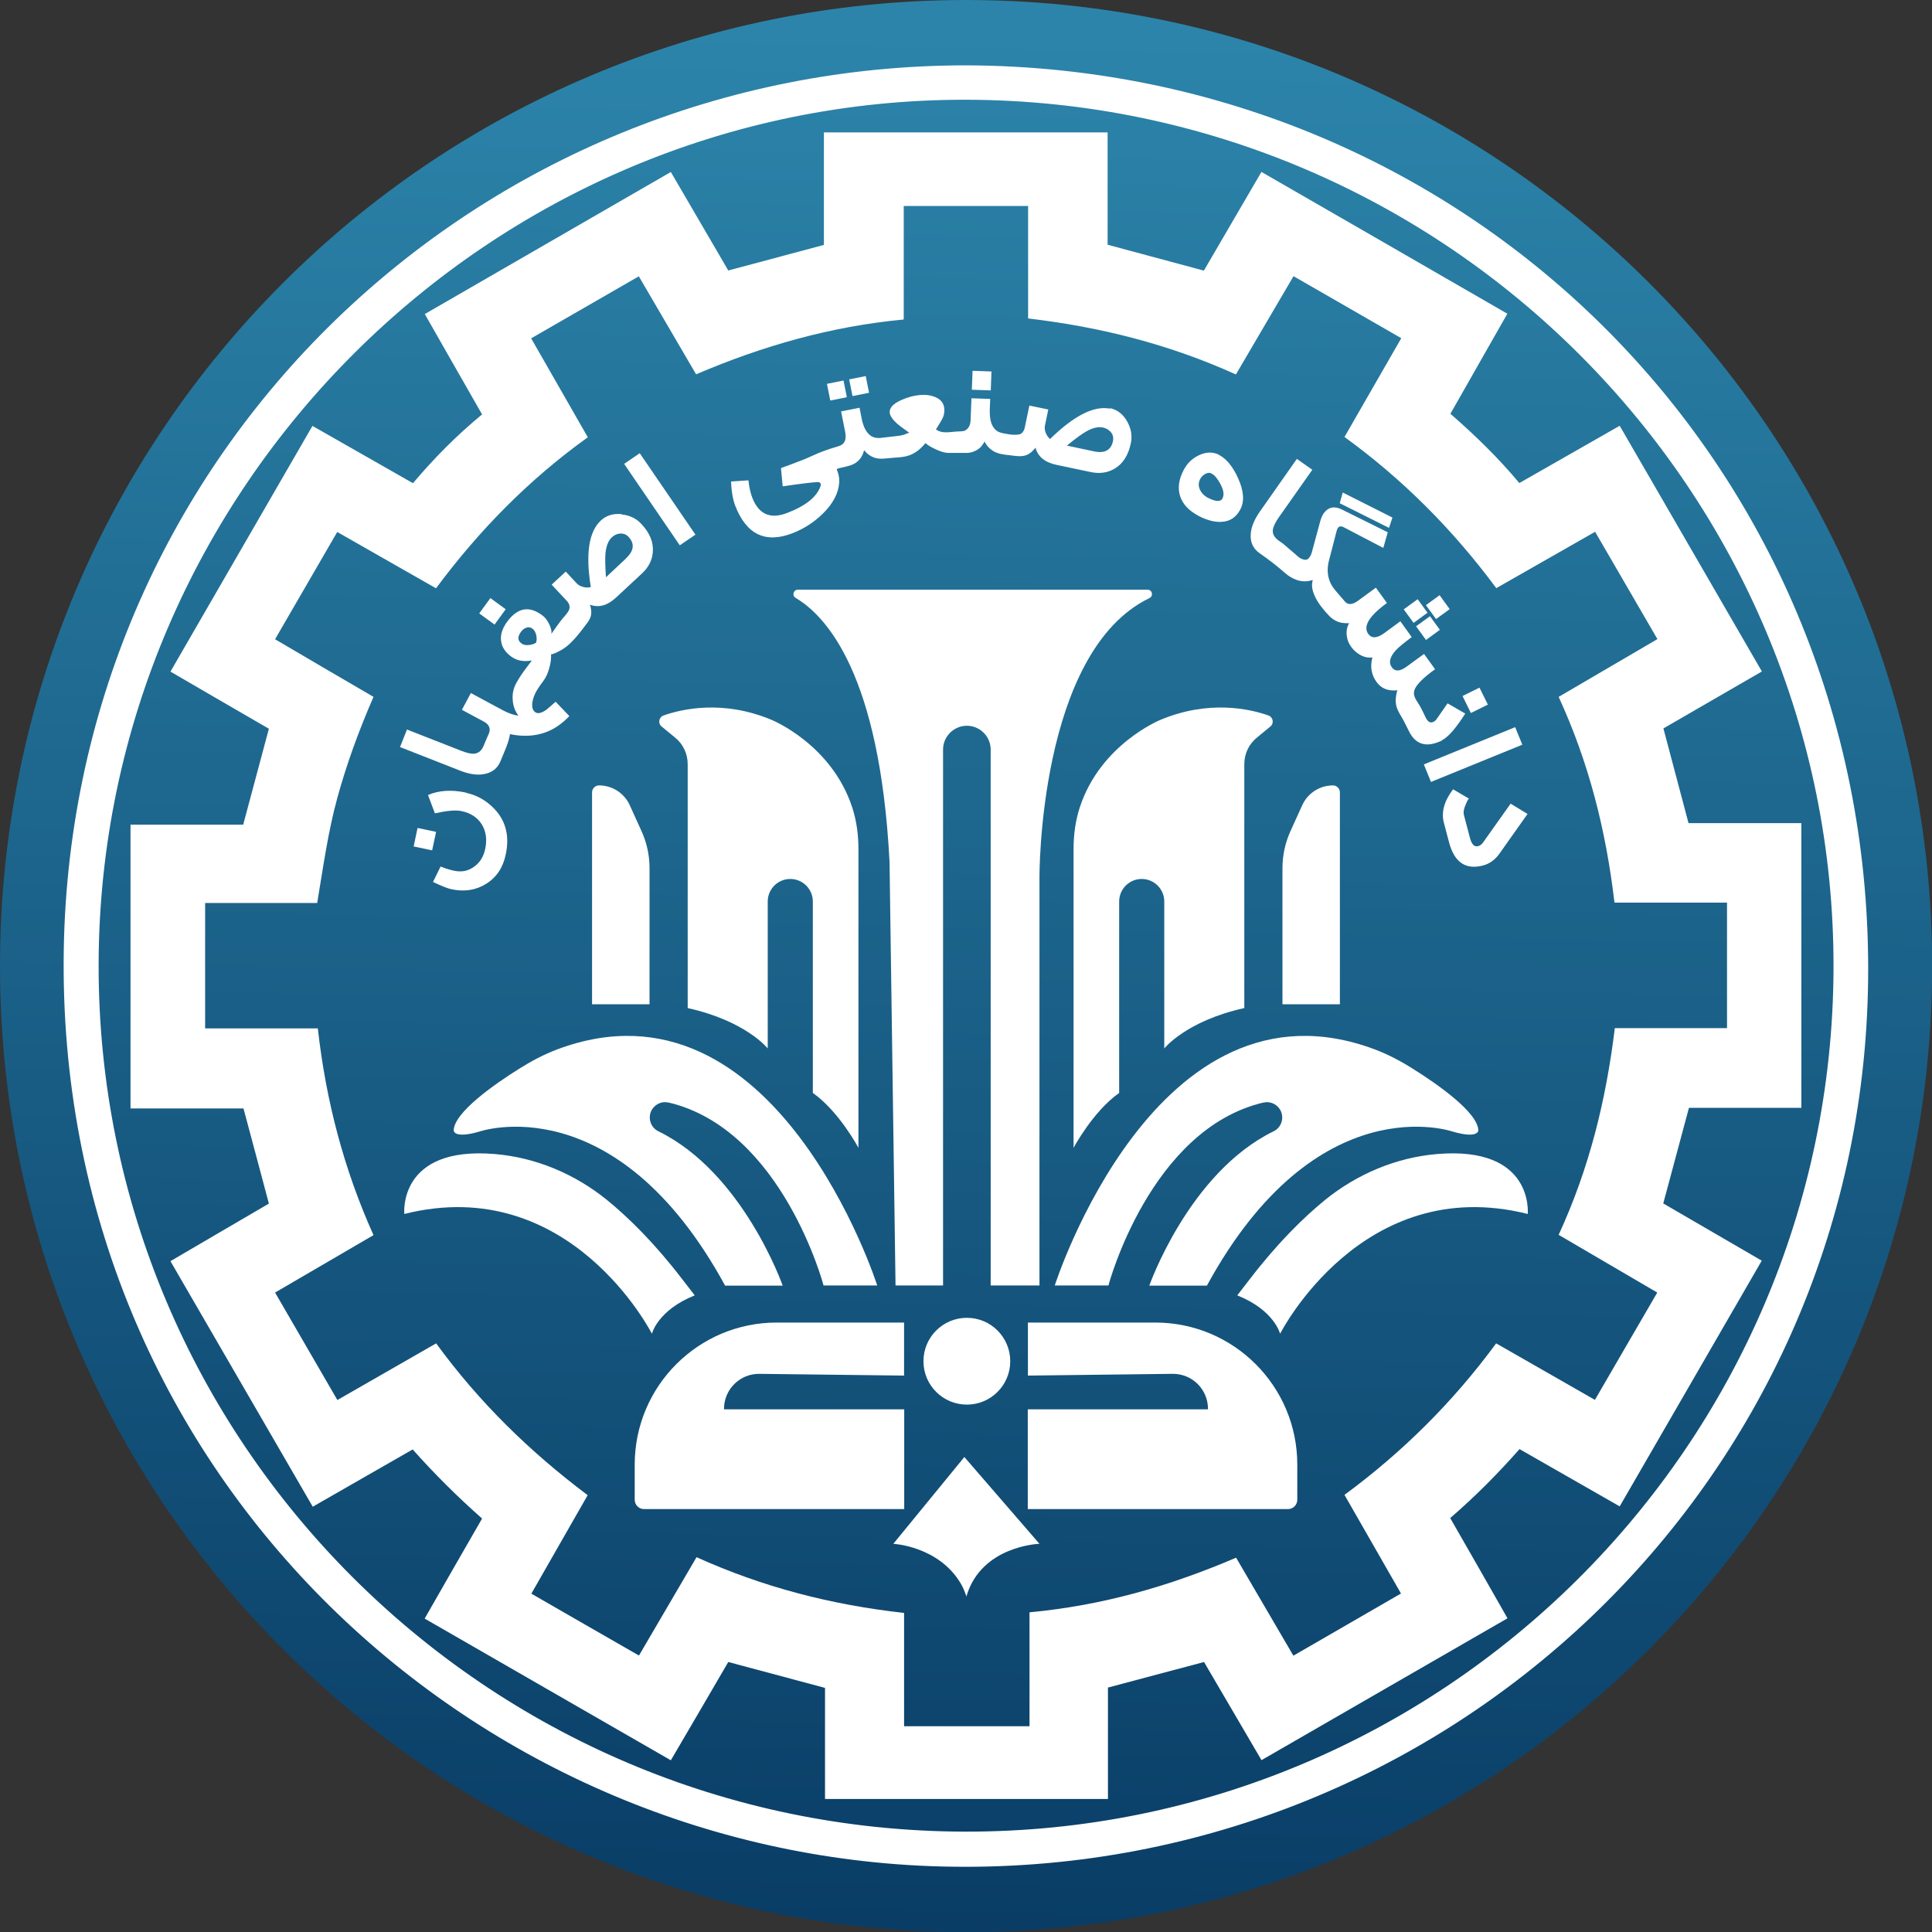 <svg width="40" height="40" viewBox="0 0 40 40" fill="none" xmlns="http://www.w3.org/2000/svg">
<rect x="0" y="0" width="40" height="40" fill="#333333" stroke="none"/>
<g clip-path="url(#clip0_131_1578)">
<path d="M20.002 40.003C31.048 40.003 40.003 31.048 40.003 20.002C40.003 8.955 31.048 0 20.002 0C8.955 0 0 8.955 0 20.002C0 31.048 8.955 40.003 20.002 40.003Z" fill="url(#paint0_linear_131_1578)"/>
<path d="M20.028 1.353C30.502 1.402 38.808 9.759 38.677 20.302C38.55 30.721 29.904 38.902 19.505 38.644C9.707 38.402 1.153 30.424 1.32 19.678C1.487 9.325 9.913 1.34 20.028 1.353ZM20.012 2.065C10.158 2.042 2.065 10.102 2.042 19.962C2.019 29.842 10.066 37.899 19.976 37.922C29.862 37.942 37.925 29.931 37.961 20.057C37.994 10.164 29.941 2.091 20.012 2.065Z" fill="white"/>
<path d="M26.114 3.558C27.82 4.541 29.489 5.502 31.208 6.495C30.806 7.198 30.424 7.874 30.029 8.567C30.538 9.011 31.015 9.472 31.456 10.001C32.142 9.609 32.819 9.223 33.534 8.815C34.518 10.514 35.488 12.19 36.478 13.902C35.782 14.304 35.122 14.686 34.439 15.081C34.609 15.718 34.776 16.352 34.959 17.042H37.295V22.936H34.968C34.782 23.625 34.612 24.256 34.436 24.916C35.099 25.301 35.762 25.686 36.475 26.101C35.495 27.797 34.524 29.473 33.534 31.188C32.835 30.79 32.162 30.404 31.46 30.002C31.015 30.506 30.551 30.976 30.025 31.43C30.417 32.113 30.803 32.786 31.211 33.505C29.503 34.488 27.836 35.452 26.118 36.442C25.716 35.756 25.33 35.099 24.928 34.41C24.278 34.583 23.622 34.756 22.939 34.939V37.246H17.081V34.946C16.398 34.763 15.751 34.59 15.078 34.41C14.692 35.073 14.307 35.733 13.889 36.445C12.187 35.465 10.51 34.501 8.792 33.511C9.2 32.796 9.586 32.126 9.981 31.44C9.465 30.983 8.998 30.519 8.544 30.009C7.857 30.404 7.194 30.783 6.475 31.195C5.499 29.509 4.528 27.833 3.529 26.111C4.218 25.706 4.888 25.317 5.567 24.919C5.394 24.272 5.227 23.638 5.041 22.949H2.702V17.074H5.035C5.218 16.395 5.388 15.751 5.567 15.088C4.897 14.699 4.234 14.317 3.529 13.905C4.509 12.209 5.479 10.533 6.469 8.818C7.168 9.217 7.841 9.599 8.55 10.004C8.981 9.494 9.442 9.024 9.981 8.58C9.589 7.897 9.207 7.224 8.795 6.502C10.504 5.515 12.18 4.548 13.889 3.561C14.294 4.254 14.686 4.927 15.078 5.6C15.735 5.423 16.369 5.254 17.058 5.071V2.741H22.932V5.067C23.615 5.25 24.259 5.423 24.925 5.603C25.317 4.93 25.709 4.26 26.114 3.564V3.558ZM18.704 6.616C17.202 6.757 15.787 7.162 14.412 7.75C14.003 7.051 13.621 6.394 13.226 5.721C12.464 6.159 11.742 6.577 10.997 7.005C11.393 7.694 11.772 8.357 12.17 9.053C10.942 9.935 9.916 10.984 9.027 12.18C8.325 11.781 7.661 11.402 6.982 11.014C6.544 11.772 6.126 12.49 5.695 13.235C6.384 13.64 7.054 14.033 7.733 14.428C7.426 15.133 7.178 15.813 6.985 16.516C6.792 17.218 6.694 17.937 6.567 18.695H4.247V21.292H6.58C6.75 22.802 7.122 24.213 7.733 25.572C7.037 25.977 6.377 26.363 5.695 26.761C6.132 27.516 6.554 28.245 6.985 28.986C7.684 28.584 8.348 28.206 9.03 27.813C9.919 29.032 10.968 30.055 12.167 30.956C11.768 31.656 11.389 32.316 11.001 32.995C11.762 33.433 12.481 33.848 13.229 34.276C13.631 33.587 14.016 32.93 14.421 32.24C15.803 32.864 17.218 33.227 18.718 33.394V35.74H21.315V33.381C22.828 33.24 24.22 32.838 25.592 32.25C25.994 32.94 26.379 33.596 26.778 34.279C27.536 33.841 28.264 33.42 29.006 32.992C28.604 32.293 28.232 31.639 27.836 30.95C29.045 30.058 30.084 29.026 30.976 27.813C31.662 28.206 32.325 28.584 33.021 28.983C33.456 28.235 33.877 27.506 34.312 26.761C33.616 26.353 32.946 25.961 32.27 25.566C32.904 24.19 33.25 22.785 33.433 21.286H35.756V18.688H33.426C33.25 17.192 32.897 15.79 32.27 14.428C32.956 14.026 33.629 13.634 34.315 13.232C33.874 12.474 33.453 11.749 33.025 11.01C32.319 11.412 31.665 11.785 30.979 12.177C30.087 10.974 29.055 9.932 27.836 9.047C28.238 8.348 28.617 7.688 29.012 7.002C28.255 6.567 27.526 6.146 26.781 5.718C26.369 6.42 25.984 7.077 25.588 7.753C24.203 7.126 22.785 6.77 21.286 6.593V4.264H18.711V6.606L18.704 6.616Z" fill="white"/>
<path d="M21.282 28.477V27.382H23.919C25.543 27.382 26.859 28.699 26.859 30.323V31.051C26.859 31.156 26.774 31.244 26.667 31.244H21.279V29.179H25.01V29.169C25.01 28.764 24.68 28.438 24.275 28.444L21.279 28.48L21.282 28.477Z" fill="white"/>
<path d="M25.618 26.82C26.386 27.127 26.503 27.614 26.503 27.614C26.503 27.614 28.196 24.272 31.63 25.134C31.63 25.134 31.77 23.723 29.754 23.893C28.905 23.965 28.101 24.305 27.438 24.84C26.993 25.203 26.454 25.729 25.873 26.487L25.618 26.817V26.82Z" fill="white"/>
<path d="M26.164 22.825C23.805 23.377 22.949 26.614 22.949 26.614H21.838C21.838 26.614 23.935 20.038 28.454 21.723C28.735 21.828 29 21.968 29.254 22.129C29.754 22.442 30.6 23.03 30.607 23.406C30.607 23.406 30.607 23.582 30.078 23.429C30.078 23.429 27.265 22.442 24.987 26.618H23.795C23.795 26.618 24.615 24.278 26.369 23.422C26.523 23.347 26.588 23.164 26.52 23.007C26.458 22.87 26.307 22.792 26.164 22.828V22.825Z" fill="white"/>
<path d="M26.552 20.792H27.741V16.404C27.741 16.326 27.676 16.261 27.598 16.261C27.323 16.261 27.075 16.421 26.961 16.672L26.716 17.212C26.608 17.45 26.552 17.711 26.552 17.976V20.796V20.792Z" fill="white"/>
<path d="M22.227 17.581V23.765C22.227 23.765 22.625 23.014 23.171 22.628V18.665C23.171 18.407 23.38 18.198 23.638 18.198C23.896 18.198 24.105 18.407 24.105 18.665V21.707C24.105 21.707 24.553 21.139 25.762 20.871V15.823C25.762 15.607 25.856 15.405 26.023 15.271L26.301 15.042C26.382 14.977 26.36 14.849 26.262 14.813C25.883 14.679 25.033 14.483 24.03 14.902C24.03 14.902 22.788 15.401 22.357 16.712C22.266 16.989 22.227 17.283 22.227 17.577V17.581Z" fill="white"/>
<path d="M18.718 28.477V27.382H16.081C14.457 27.382 13.141 28.699 13.141 30.323V31.051C13.141 31.156 13.226 31.244 13.333 31.244H18.721V29.179H14.99V29.169C14.99 28.764 15.32 28.438 15.725 28.444L18.721 28.48L18.718 28.477Z" fill="white"/>
<path d="M14.382 26.82C13.614 27.127 13.497 27.614 13.497 27.614C13.497 27.614 11.804 24.272 8.371 25.134C8.371 25.134 8.23 23.723 10.246 23.893C11.095 23.965 11.899 24.305 12.562 24.84C13.007 25.203 13.546 25.729 14.127 26.487L14.382 26.817V26.82Z" fill="white"/>
<path d="M13.836 22.825C16.195 23.377 17.051 26.614 17.051 26.614H18.162C18.162 26.614 16.065 20.038 11.546 21.723C11.265 21.828 11.001 21.968 10.746 22.129C10.246 22.442 9.4 23.03 9.393 23.406C9.393 23.406 9.393 23.582 9.922 23.429C9.922 23.429 12.735 22.442 15.013 26.618H16.205C16.205 26.618 15.385 24.278 13.631 23.422C13.477 23.347 13.412 23.164 13.48 23.007C13.542 22.87 13.693 22.792 13.836 22.828V22.825Z" fill="white"/>
<path d="M13.448 20.792H12.258V16.404C12.258 16.326 12.324 16.261 12.402 16.261C12.677 16.261 12.925 16.421 13.039 16.672L13.284 17.212C13.392 17.45 13.448 17.711 13.448 17.976V20.796V20.792Z" fill="white"/>
<path d="M17.773 17.581V23.765C17.773 23.765 17.375 23.014 16.829 22.628V18.665C16.829 18.407 16.62 18.198 16.362 18.198C16.104 18.198 15.895 18.407 15.895 18.665V21.707C15.895 21.707 15.447 21.139 14.238 20.871V15.823C14.238 15.607 14.143 15.405 13.977 15.271L13.699 15.042C13.617 14.977 13.64 14.849 13.738 14.813C14.117 14.679 14.967 14.483 15.97 14.902C15.97 14.902 17.211 15.401 17.643 16.712C17.734 16.989 17.773 17.283 17.773 17.577V17.581Z" fill="white"/>
<path d="M20.008 33.054C20.315 31.999 21.521 31.963 21.521 31.963L19.966 30.166L18.495 31.963C18.495 31.963 19.433 32.008 19.894 32.789C19.939 32.864 19.972 32.949 20.002 33.031L20.008 33.057V33.054Z" fill="white"/>
<path d="M20.018 29.081C20.514 29.081 20.916 28.679 20.916 28.183C20.916 27.686 20.514 27.284 20.018 27.284C19.522 27.284 19.119 27.686 19.119 28.183C19.119 28.679 19.522 29.081 20.018 29.081Z" fill="white"/>
<path d="M18.538 26.614H19.525V15.519C19.525 15.248 19.747 15.026 20.018 15.026C20.289 15.026 20.511 15.248 20.511 15.519V26.614H21.521V18.166C21.521 18.166 21.495 13.493 23.798 12.383C23.886 12.34 23.857 12.209 23.759 12.209H16.519C16.427 12.209 16.391 12.33 16.473 12.379C17.11 12.755 18.218 13.964 18.417 17.849L18.541 26.611L18.538 26.614Z" fill="white"/>
<path d="M31.277 16.637L30.705 17.443C30.676 17.483 30.643 17.509 30.6 17.519C30.525 17.538 30.47 17.483 30.434 17.349L30.31 16.878C30.293 16.819 30.306 16.744 30.346 16.656C30.378 16.578 30.401 16.538 30.414 16.535L30.084 16.342C29.898 16.587 29.836 16.819 29.895 17.038L30.003 17.447C30.114 17.858 30.349 18.015 30.712 17.917C30.842 17.881 30.956 17.8 31.048 17.669L31.626 16.852L31.273 16.637H31.277Z" fill="white"/>
<path d="M31.37 15.055L29.479 15.826L29.627 16.189L31.518 15.418L31.37 15.055Z" fill="white"/>
<path d="M30.631 14.237L30.28 14.41L30.453 14.762L30.805 14.588L30.631 14.237Z" fill="white"/>
<path d="M29.859 15.323C29.983 15.261 30.143 15.078 30.336 14.774L29.97 14.562L29.748 14.882C29.728 14.911 29.705 14.934 29.679 14.944C29.617 14.977 29.565 14.947 29.522 14.866C29.47 14.761 29.427 14.656 29.362 14.559C29.303 14.47 29.244 14.379 29.29 14.271C29.336 14.166 29.473 14.026 29.712 13.856L29.483 13.539L29.12 13.804C28.983 13.902 28.882 13.908 28.817 13.817C28.745 13.719 28.774 13.598 28.905 13.457C28.963 13.395 29.071 13.307 29.228 13.19L28.993 12.863L28.66 13.108C28.509 13.216 28.401 13.222 28.33 13.127C28.215 12.971 28.343 12.755 28.715 12.484L28.486 12.167L28.13 12.428C28.042 12.494 27.97 12.517 27.912 12.5C27.866 12.487 27.836 12.445 27.807 12.409C27.751 12.347 27.699 12.285 27.647 12.223C27.598 12.167 27.559 12.105 27.532 12.036C27.477 11.899 27.477 11.745 27.516 11.602L27.673 10.994C27.683 10.961 27.693 10.935 27.706 10.922C27.732 10.893 27.774 10.889 27.826 10.919L28.64 11.344L28.732 11.02L27.784 10.55C27.64 10.478 27.526 10.494 27.434 10.592C27.389 10.641 27.356 10.71 27.333 10.795L27.16 11.435C27.147 11.484 27.124 11.527 27.088 11.566C27.062 11.592 27.023 11.598 26.971 11.579C26.931 11.566 26.895 11.543 26.863 11.514C26.807 11.464 26.752 11.415 26.693 11.367C26.634 11.318 26.578 11.262 26.513 11.22C26.422 11.161 26.337 11.085 26.353 10.965C26.363 10.903 26.402 10.818 26.477 10.71L27.17 9.726L26.85 9.501L26.079 10.599C25.971 10.755 25.909 10.903 25.896 11.043C25.879 11.22 25.941 11.36 26.085 11.458C26.262 11.582 26.435 11.713 26.598 11.857C26.748 11.991 26.944 12.075 27.147 12.017C27.157 12.013 27.17 12.01 27.18 12.007C27.15 12.105 27.163 12.213 27.219 12.337C27.287 12.49 27.408 12.634 27.523 12.755C27.572 12.807 27.64 12.85 27.709 12.876C27.745 12.889 27.781 12.896 27.817 12.899C27.833 12.899 27.924 12.909 27.934 12.899C27.892 12.971 27.872 13.056 27.882 13.15C27.892 13.242 27.921 13.32 27.974 13.392C28.026 13.464 28.091 13.52 28.166 13.562C28.251 13.608 28.336 13.624 28.415 13.611C28.362 13.8 28.392 13.974 28.503 14.124C28.601 14.258 28.745 14.313 28.937 14.291C28.918 14.291 28.898 14.447 28.898 14.467C28.895 14.523 28.898 14.581 28.915 14.634C28.944 14.738 29.012 14.826 29.061 14.921C29.101 14.993 29.133 15.068 29.173 15.143C29.313 15.424 29.542 15.486 29.865 15.326L29.859 15.323Z" fill="white"/>
<path d="M29.351 12.406L29.063 12.616L29.267 12.896L29.555 12.686L29.351 12.406Z" fill="white"/>
<path d="M29.805 12.323L29.522 12.529L29.732 12.817L30.014 12.611L29.805 12.323Z" fill="white"/>
<path d="M29.606 12.758L29.318 12.967L29.524 13.25L29.811 13.04L29.606 12.758Z" fill="white"/>
<path d="M28.829 10.716L27.8 10.197L27.738 10.419L28.758 10.929L28.829 10.716Z" fill="white"/>
<path d="M25.245 9.419C25.115 9.351 24.971 9.354 24.821 9.426C24.683 9.491 24.579 9.592 24.507 9.73C24.402 9.929 24.38 10.112 24.435 10.278C24.491 10.445 24.621 10.579 24.821 10.684C24.987 10.769 25.141 10.811 25.281 10.805C25.464 10.798 25.595 10.71 25.68 10.546C25.768 10.38 25.752 10.164 25.634 9.903C25.526 9.661 25.392 9.498 25.239 9.419H25.245ZM25.314 10.315C25.275 10.393 25.174 10.39 25.013 10.308C24.935 10.269 24.88 10.213 24.847 10.145C24.808 10.069 24.811 9.994 24.847 9.919C24.87 9.877 24.902 9.841 24.948 9.815C25 9.785 25.046 9.782 25.085 9.805C25.144 9.834 25.206 9.906 25.265 10.017C25.334 10.145 25.35 10.243 25.311 10.315H25.314Z" fill="white"/>
<path d="M22.985 8.462C22.654 8.393 22.24 8.602 21.74 9.089C21.704 9.06 21.674 9.017 21.651 8.962C21.629 8.906 21.625 8.854 21.635 8.808L21.704 8.478L21.312 8.397L21.217 8.851C21.204 8.913 21.165 8.985 21.096 8.995C21.014 9.008 20.929 9.001 20.851 8.985C20.776 8.972 20.691 8.962 20.629 8.913C20.515 8.825 20.495 8.668 20.492 8.534C20.492 8.518 20.492 8.501 20.492 8.482L20.501 8.259L20.113 8.246L20.096 8.681C20.096 8.766 20.07 8.864 19.988 8.91C19.949 8.932 19.907 8.929 19.861 8.932C19.707 8.932 19.515 8.995 19.378 8.89C19.459 8.763 19.512 8.674 19.531 8.622C19.547 8.576 19.554 8.524 19.551 8.462C19.541 8.351 19.482 8.272 19.368 8.223C19.276 8.184 19.172 8.168 19.051 8.178C18.93 8.188 18.802 8.22 18.669 8.279C18.495 8.354 18.414 8.442 18.42 8.54C18.427 8.609 18.479 8.687 18.58 8.776C18.619 8.812 18.701 8.87 18.825 8.959C18.822 8.955 18.727 8.998 18.714 9.001C18.669 9.014 18.619 9.024 18.574 9.027C18.459 9.04 18.348 9.053 18.234 9.066C18.175 9.073 18.11 9.066 18.058 9.04C17.927 8.972 17.871 8.812 17.842 8.678C17.842 8.671 17.842 8.665 17.839 8.661L17.796 8.442L17.414 8.518L17.499 8.946C17.512 9.011 17.515 9.089 17.483 9.148C17.443 9.22 17.375 9.233 17.303 9.256C17.133 9.305 16.966 9.367 16.806 9.442C16.646 9.517 16.48 9.573 16.316 9.638C16.306 9.641 16.169 9.687 16.169 9.694L16.205 10.069C16.587 10.014 16.829 9.984 16.93 9.981C16.96 9.981 16.979 9.991 16.989 10.011C16.996 10.027 16.996 10.043 16.989 10.063C16.914 10.285 16.685 10.471 16.303 10.618C15.954 10.755 15.712 10.651 15.578 10.311C15.535 10.203 15.509 10.079 15.496 9.945L15.137 9.968C15.143 10.174 15.173 10.344 15.225 10.478C15.457 11.069 15.849 11.255 16.408 11.04C16.643 10.948 16.852 10.814 17.032 10.638C17.244 10.432 17.358 10.216 17.375 9.994C17.381 9.919 17.368 9.844 17.345 9.772C17.342 9.762 17.323 9.726 17.326 9.717C17.332 9.7 17.355 9.7 17.372 9.694C17.424 9.681 17.479 9.668 17.535 9.655C17.728 9.615 17.845 9.504 17.891 9.321C17.943 9.39 18.009 9.439 18.093 9.472C18.192 9.507 18.28 9.498 18.384 9.488C18.535 9.468 18.695 9.478 18.838 9.423C18.966 9.374 19.074 9.282 19.159 9.174C19.201 9.21 19.266 9.253 19.351 9.292C19.446 9.338 19.544 9.377 19.649 9.377C19.73 9.377 19.812 9.377 19.894 9.377C19.969 9.377 20.044 9.383 20.116 9.364C20.171 9.347 20.227 9.321 20.273 9.285C20.296 9.266 20.319 9.243 20.335 9.217C20.341 9.207 20.39 9.148 20.384 9.135C20.416 9.213 20.472 9.276 20.547 9.328C20.655 9.4 20.786 9.413 20.913 9.426C21.027 9.439 21.145 9.465 21.259 9.419C21.318 9.396 21.377 9.347 21.439 9.269C21.488 9.455 21.635 9.576 21.877 9.625L22.589 9.775C22.769 9.811 22.932 9.788 23.076 9.704C23.249 9.602 23.36 9.426 23.413 9.177C23.445 9.021 23.419 8.87 23.337 8.727C23.252 8.573 23.131 8.482 22.978 8.449L22.985 8.462ZM23.043 9.132C23.004 9.321 22.87 9.393 22.645 9.344L22.089 9.226C22.262 9.083 22.396 8.985 22.491 8.932C22.622 8.857 22.736 8.831 22.834 8.851C22.903 8.864 22.958 8.9 23.001 8.949C23.043 9.001 23.056 9.06 23.043 9.128V9.132Z" fill="white"/>
<path d="M20.136 7.677L20.121 8.069L20.513 8.083L20.527 7.691L20.136 7.677Z" fill="white"/>
<path d="M17.924 7.786L17.581 7.855L17.65 8.201L17.993 8.132L17.924 7.786Z" fill="white"/>
<path d="M17.464 7.878L17.121 7.947L17.19 8.293L17.533 8.224L17.464 7.878Z" fill="white"/>
<path d="M13.245 9.383L12.922 9.604L14.074 11.29L14.398 11.069L13.245 9.383Z" fill="white"/>
<path d="M12.869 10.644C12.696 10.628 12.552 10.671 12.438 10.778C12.19 11.01 12.121 11.468 12.232 12.154C12.187 12.167 12.137 12.167 12.079 12.154C12.02 12.137 11.974 12.115 11.941 12.079L11.713 11.834L11.422 12.105L11.739 12.445C11.788 12.497 11.811 12.572 11.775 12.641C11.729 12.726 11.661 12.784 11.605 12.86C11.54 12.944 11.477 13.036 11.415 13.124C11.425 13.082 11.415 13.023 11.38 12.944C11.34 12.853 11.288 12.781 11.216 12.732C10.948 12.536 10.71 12.585 10.497 12.876C10.403 13.007 10.36 13.134 10.373 13.258C10.386 13.389 10.455 13.5 10.586 13.595C10.703 13.68 10.844 13.706 11.014 13.673C11.004 13.673 10.987 13.709 10.981 13.716C10.955 13.752 10.929 13.787 10.902 13.82C10.824 13.925 10.752 14.026 10.69 14.14C10.631 14.248 10.605 14.363 10.615 14.487C10.621 14.611 10.661 14.719 10.733 14.817C10.641 14.807 10.537 14.771 10.412 14.706L9.749 14.349L9.563 14.696L10.024 14.944C10.089 14.98 10.145 15.039 10.138 15.12C10.135 15.166 10.109 15.219 10.089 15.261C10.066 15.316 10.04 15.372 10.02 15.424C9.978 15.535 9.913 15.594 9.821 15.604C9.759 15.611 9.668 15.591 9.543 15.542L8.426 15.104L8.282 15.467L9.53 15.957C9.707 16.026 9.867 16.052 10.007 16.029C10.184 16.003 10.305 15.908 10.367 15.748C10.439 15.565 10.527 15.395 10.559 15.199C10.912 15.274 11.262 15.232 11.562 15.022C11.644 14.964 11.719 14.898 11.788 14.826L11.504 14.529C11.406 14.617 11.34 14.67 11.314 14.693C11.219 14.761 11.144 14.781 11.092 14.751C11.03 14.719 11.007 14.643 11.023 14.536C11.053 14.356 11.157 14.225 11.259 14.085C11.314 14.01 11.353 13.912 11.383 13.791C11.406 13.696 11.412 13.614 11.409 13.549C11.458 13.542 11.53 13.51 11.628 13.454C11.762 13.376 11.866 13.265 11.964 13.147C12.013 13.088 12.059 13.03 12.105 12.967C12.151 12.905 12.2 12.85 12.226 12.775C12.255 12.69 12.239 12.605 12.216 12.52C12.399 12.588 12.579 12.536 12.761 12.366L13.294 11.87C13.428 11.745 13.503 11.598 13.516 11.429C13.533 11.229 13.454 11.037 13.281 10.85C13.173 10.733 13.036 10.667 12.869 10.651V10.644ZM11.098 13.307C11.063 13.33 11.017 13.346 10.961 13.353C10.893 13.363 10.837 13.353 10.795 13.32C10.713 13.261 10.713 13.18 10.788 13.079C10.818 13.039 10.854 13.01 10.893 12.997C10.938 12.98 10.981 12.984 11.02 13.013C11.066 13.046 11.092 13.095 11.105 13.163C11.115 13.219 11.112 13.268 11.098 13.304V13.307ZM12.961 11.562L12.546 11.951C12.53 11.729 12.526 11.562 12.536 11.451C12.552 11.301 12.595 11.193 12.667 11.125C12.719 11.076 12.778 11.05 12.843 11.046C12.909 11.043 12.967 11.066 13.013 11.115C13.144 11.255 13.127 11.406 12.958 11.562H12.961Z" fill="white"/>
<path d="M10.153 12.383L9.922 12.7L10.239 12.931L10.47 12.614L10.153 12.383Z" fill="white"/>
<path d="M9.655 16.411C9.351 16.346 9.086 16.362 8.861 16.46L9.004 16.839C9.253 16.784 9.436 16.767 9.553 16.793C9.746 16.832 9.886 16.927 9.975 17.068C10.063 17.212 10.086 17.378 10.047 17.571C10.014 17.731 9.939 17.855 9.821 17.94C9.7 18.032 9.56 18.061 9.403 18.028C9.298 18.005 9.207 17.976 9.122 17.94L8.965 18.26C9.142 18.345 9.269 18.394 9.344 18.41C9.615 18.469 9.857 18.43 10.069 18.296C10.282 18.162 10.416 17.96 10.471 17.689C10.553 17.306 10.471 16.993 10.233 16.744C10.066 16.571 9.873 16.463 9.648 16.414L9.655 16.411Z" fill="white"/>
<path d="M8.645 17.142L8.564 17.525L8.947 17.606L9.029 17.223L8.645 17.142Z" fill="white"/>
</g>
<defs>
<linearGradient id="paint0_linear_131_1578" x1="19.61" y1="39.863" x2="20.381" y2="0.732" gradientUnits="userSpaceOnUse">
<stop stop-color="#093D66"/>
<stop offset="1" stop-color="#2C84AA"/>
</linearGradient>
<clipPath id="clip0_131_1578">
<rect width="40" height="40" fill="white"/>
</clipPath>
</defs>
</svg>
